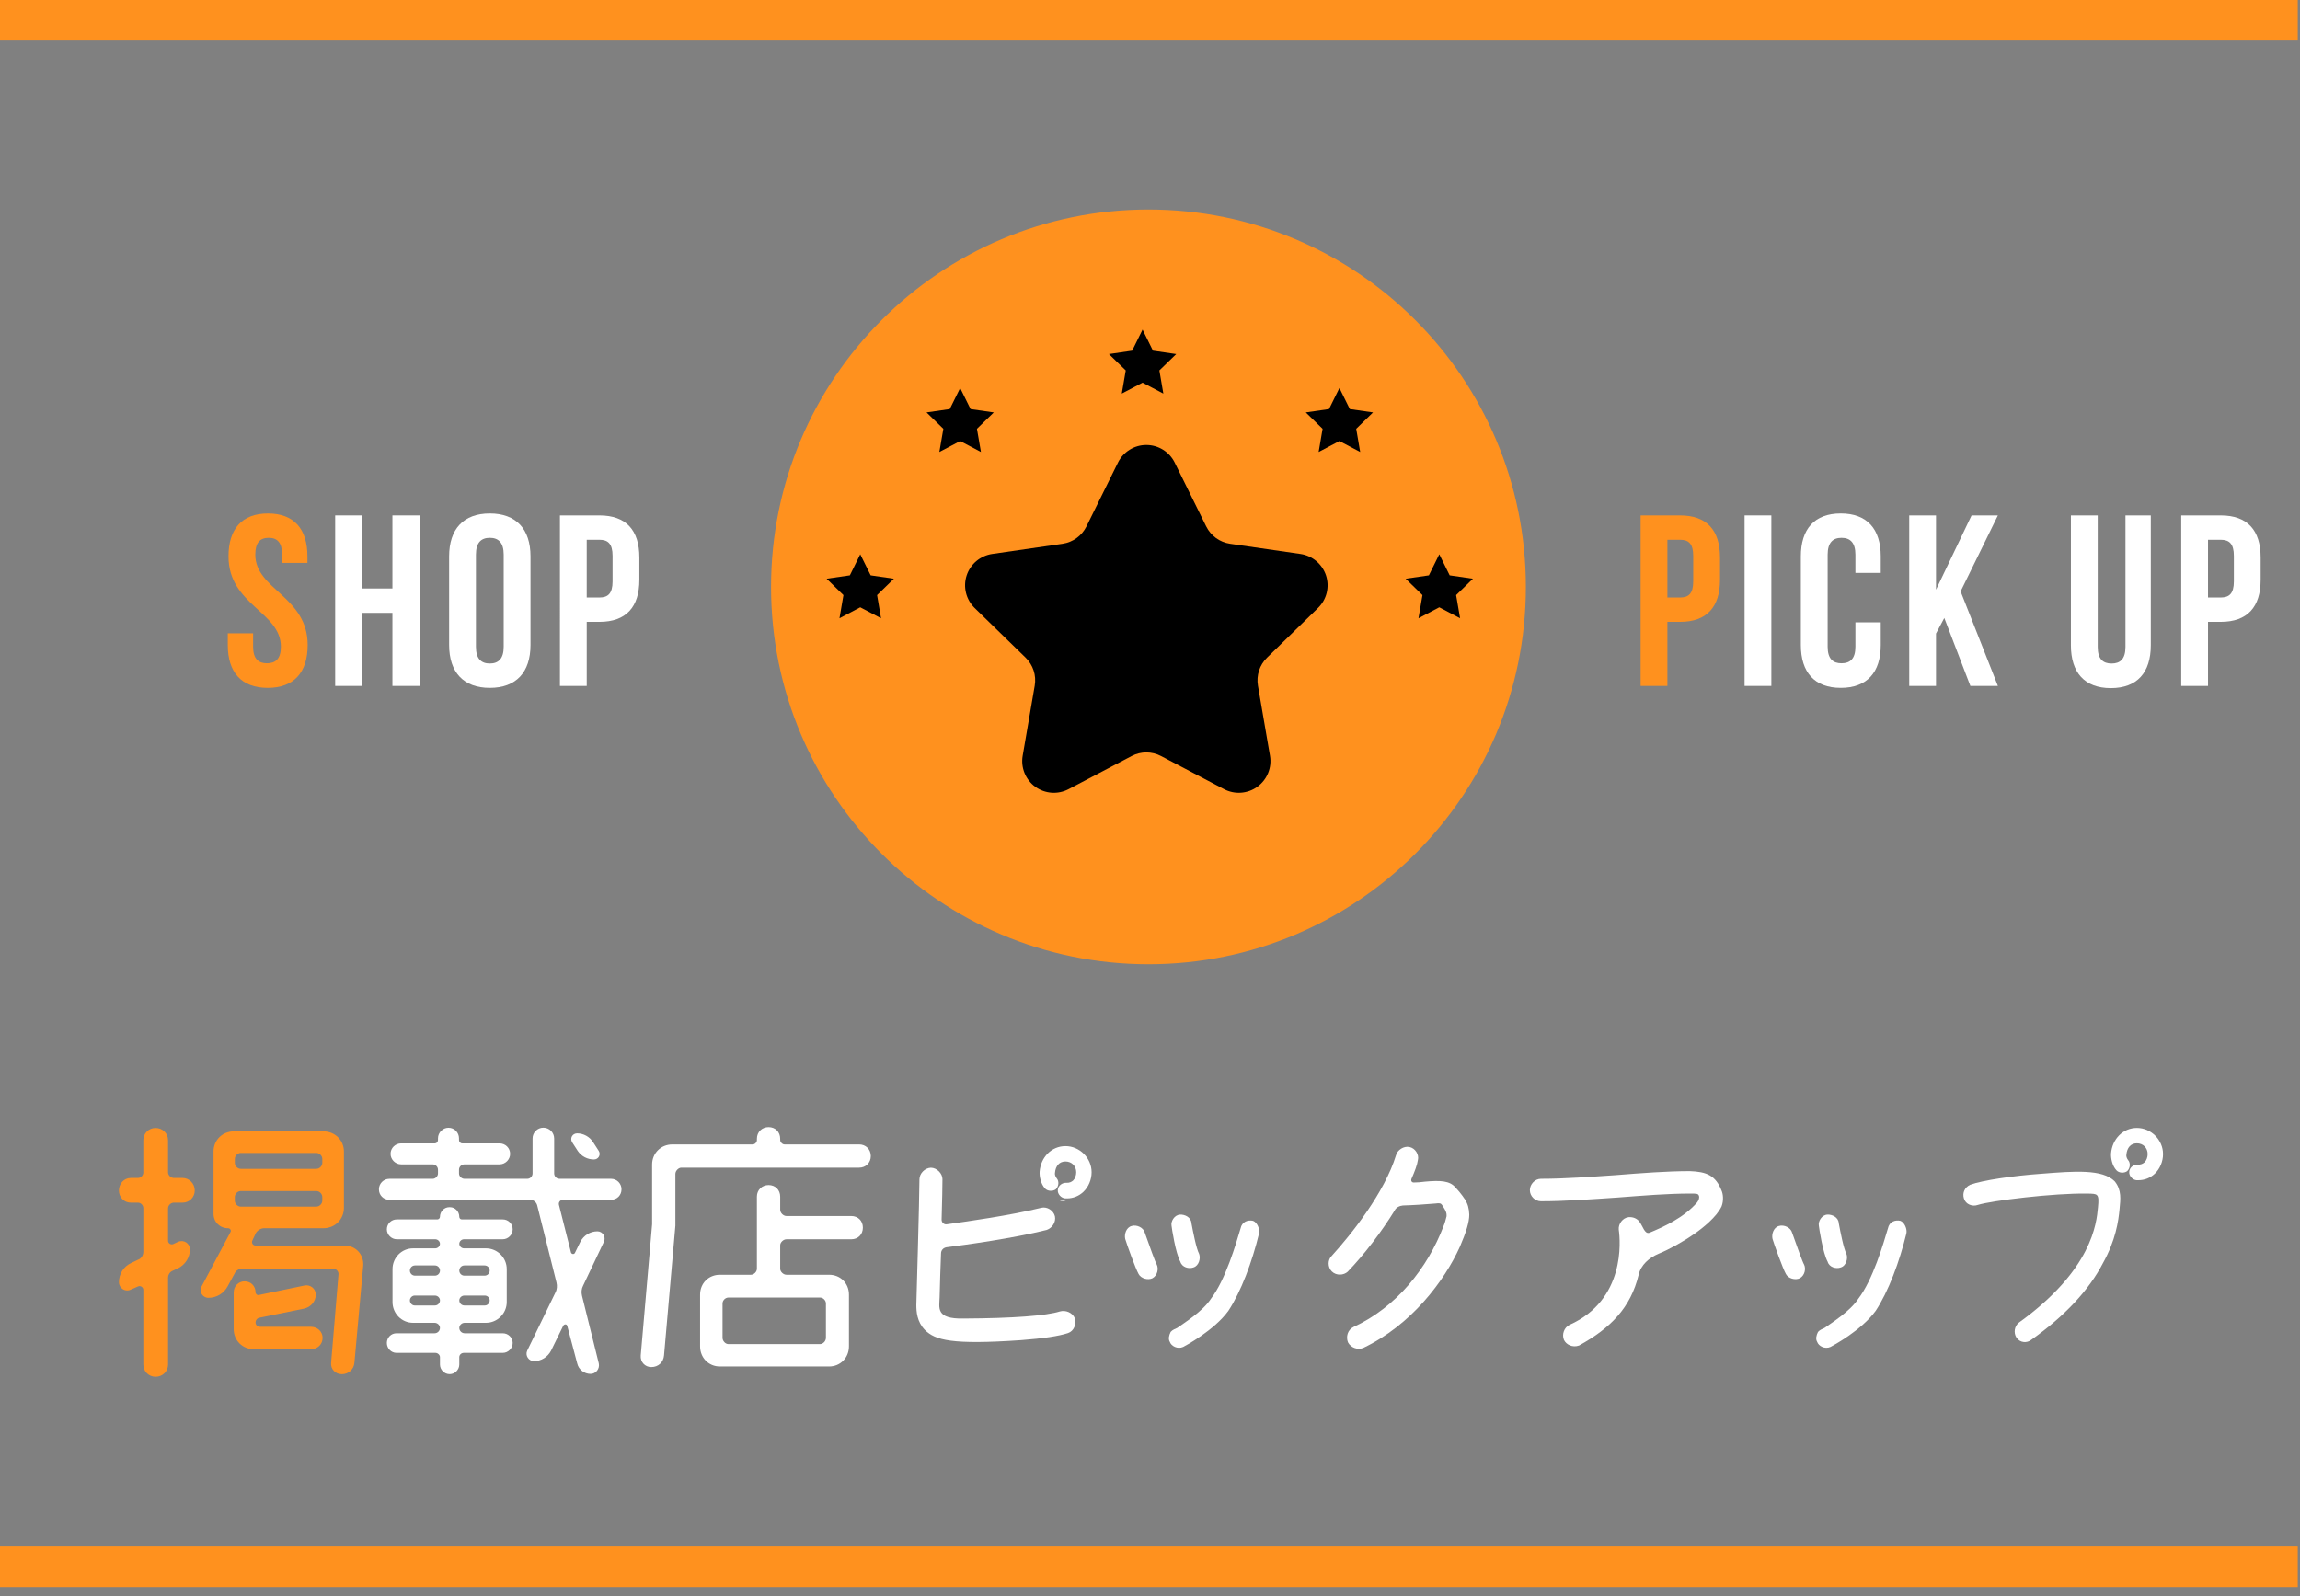 <?xml version="1.0" encoding="utf-8"?>
<!-- Generator: Adobe Illustrator 14.0.0, SVG Export Plug-In . SVG Version: 6.00 Build 43363)  -->
<!DOCTYPE svg PUBLIC "-//W3C//DTD SVG 1.1//EN" "http://www.w3.org/Graphics/SVG/1.1/DTD/svg11.dtd">
<svg version="1.1" id="レイヤー_1" xmlns="http://www.w3.org/2000/svg" xmlns:xlink="http://www.w3.org/1999/xlink" x="0px"
	 y="0px" width="170px" height="118px" viewBox="0 0 170 118" enable-background="new 0 0 170 118" xml:space="preserve">
<rect x="0" y="0" width="170" height="118" fill="#808080" stroke="none"/>
<g>
	<g>
		<path fill="#FF911E" d="M12.862,88.902c-0.23,0-0.44,0.188-0.44,0.42v2.395c0,0.209,0.21,0.314,0.378,0.252l0.357-0.168
			c0.42-0.189,0.881,0.105,0.881,0.566c0,0.588-0.356,1.135-0.881,1.387L12.8,93.922c-0.252,0.084-0.378,0.314-0.378,0.545v6.404
			c0,0.504-0.399,0.902-0.924,0.902c-0.504,0-0.903-0.398-0.903-0.902V95.35c0-0.211-0.23-0.336-0.398-0.252l-0.525,0.23
			c-0.42,0.209-0.881-0.105-0.881-0.547c0-0.629,0.356-1.154,0.881-1.406l0.525-0.252c0.252-0.084,0.398-0.336,0.398-0.588v-3.232
			c0-0.211-0.188-0.4-0.398-0.4H9.671c-0.504,0-0.881-0.397-0.881-0.901s0.377-0.924,0.881-0.924h0.525
			c0.21,0,0.398-0.188,0.398-0.397v-2.396c0-0.505,0.399-0.902,0.903-0.902c0.524,0,0.924,0.397,0.924,0.902v2.373
			c0,0.229,0.21,0.42,0.44,0.42h0.631c0.504,0,0.902,0.42,0.902,0.924s-0.398,0.901-0.902,0.901H12.862L12.862,88.902z
			 M18.657,91.695c-0.084,0.168,0.021,0.379,0.231,0.379h6.571c0.84,0,1.449,0.672,1.387,1.49l-0.651,7.18
			c-0.042,0.484-0.44,0.84-0.924,0.84s-0.84-0.377-0.798-0.84l0.546-6.551c0.021-0.209-0.188-0.42-0.399-0.42h-6.676
			c-0.252,0-0.504,0.127-0.609,0.379l-0.504,0.924c-0.273,0.525-0.818,0.861-1.428,0.861c-0.42,0-0.714-0.441-0.504-0.84
			l2.142-4.031c0.063-0.105-0.021-0.273-0.188-0.273c-0.609,0-1.071-0.463-1.071-1.07v-4.6c0-0.84,0.651-1.49,1.512-1.49h6.614
			c0.84,0,1.512,0.65,1.512,1.49v4.158c0,0.861-0.672,1.512-1.512,1.512h-4.389c-0.23,0-0.482,0.146-0.609,0.357L18.657,91.695z
			 M18.889,97.764c0,0.168,0.147,0.314,0.294,0.314h3.801c0.482,0,0.86,0.357,0.86,0.818c0,0.483-0.378,0.84-0.86,0.84h-4.221
			c-0.84,0-1.49-0.65-1.49-1.49v-2.709c0-0.461,0.356-0.818,0.797-0.818h0.021c0.462,0,0.798,0.357,0.798,0.818
			c0,0.105,0.126,0.232,0.252,0.189l3.339-0.693c0.44-0.104,0.86,0.211,0.86,0.672c0,0.504-0.378,0.924-0.86,1.029l-3.297,0.672
			C19.015,97.428,18.889,97.596,18.889,97.764z M17.797,85.229c-0.231,0-0.44,0.211-0.44,0.441v0.293
			c0,0.232,0.209,0.441,0.44,0.441h5.585c0.23,0,0.441-0.209,0.441-0.441V85.67c0-0.23-0.211-0.441-0.441-0.441H17.797z
			 M17.356,88.756c0,0.23,0.209,0.441,0.44,0.441h5.585c0.23,0,0.441-0.211,0.441-0.441v-0.273c0-0.229-0.211-0.438-0.441-0.438
			h-5.585c-0.231,0-0.44,0.209-0.44,0.438V88.756z"/>
		<path fill="#FFFFFF" d="M45.938,87.916c0,0.441-0.336,0.777-0.776,0.777h-3.549c-0.21,0-0.357,0.188-0.294,0.397l0.882,3.486
			c0.042,0.146,0.23,0.168,0.294,0.041l0.399-0.818c0.252-0.481,0.734-0.776,1.26-0.776c0.398,0,0.65,0.42,0.482,0.776l-1.533,3.232
			c-0.125,0.231-0.146,0.504-0.084,0.756l1.239,4.998c0.084,0.397-0.21,0.776-0.608,0.776c-0.463,0-0.883-0.315-0.987-0.776
			l-0.735-2.771c-0.041-0.146-0.209-0.146-0.293-0.021l-0.903,1.848c-0.252,0.482-0.735,0.777-1.26,0.777
			c-0.399,0-0.672-0.42-0.504-0.777l2.079-4.283c0.125-0.229,0.146-0.504,0.084-0.756l-1.428-5.711
			c-0.063-0.23-0.273-0.398-0.504-0.398H28.784c-0.441,0-0.777-0.336-0.777-0.776c0-0.42,0.336-0.776,0.777-0.776h3.191
			c0.209,0,0.398-0.188,0.398-0.398v-0.273c0-0.23-0.189-0.398-0.398-0.398h-2.331c-0.42,0-0.776-0.356-0.776-0.776
			c0-0.438,0.356-0.774,0.776-0.774h2.499c0.125,0,0.23-0.105,0.23-0.252v-0.127c0-0.42,0.357-0.777,0.777-0.777
			c0.44,0,0.776,0.357,0.776,0.777v0.127c0,0.146,0.104,0.252,0.252,0.252h2.751c0.42,0,0.776,0.336,0.776,0.774
			c0,0.42-0.356,0.776-0.776,0.776h-2.583c-0.231,0-0.42,0.168-0.42,0.398v0.273c0,0.211,0.188,0.398,0.42,0.398h4.619
			c0.231,0,0.399-0.188,0.399-0.398V84.16c0-0.441,0.356-0.799,0.797-0.799s0.799,0.356,0.799,0.799v2.582
			c0,0.211,0.168,0.398,0.398,0.398h3.801C45.602,87.139,45.938,87.496,45.938,87.916z M33.256,89.238
			c0.378,0,0.692,0.316,0.692,0.715c0,0.105,0.084,0.189,0.189,0.189h3.023c0.398,0,0.734,0.313,0.734,0.733
			c0,0.397-0.336,0.733-0.734,0.733h-2.855c-0.189,0-0.357,0.146-0.357,0.336c0,0.191,0.168,0.337,0.357,0.337h1.617
			c0.84,0,1.532,0.692,1.532,1.532v2.437c0,0.84-0.692,1.533-1.532,1.533h-1.575c-0.21,0-0.399,0.168-0.399,0.377
			c0,0.229,0.189,0.397,0.399,0.397h2.813c0.398,0,0.734,0.316,0.734,0.715c0,0.399-0.336,0.734-0.734,0.734h-2.877
			c-0.188,0-0.336,0.146-0.336,0.314v0.547c0,0.377-0.314,0.713-0.713,0.713s-0.715-0.336-0.715-0.713v-0.547
			c0-0.168-0.168-0.314-0.336-0.314h-2.876c-0.399,0-0.714-0.336-0.714-0.734c0-0.397,0.314-0.715,0.714-0.715h2.813
			c0.21,0,0.398-0.168,0.398-0.397c0-0.209-0.188-0.377-0.398-0.377h-1.596c-0.84,0-1.512-0.693-1.512-1.533v-2.437
			c0-0.84,0.672-1.532,1.512-1.532h1.638c0.188,0,0.356-0.146,0.356-0.337c0-0.189-0.168-0.336-0.356-0.336h-2.835
			c-0.398,0-0.734-0.336-0.734-0.733c0-0.42,0.336-0.733,0.734-0.733h3.003c0.084,0,0.188-0.084,0.188-0.189
			c0-0.398,0.315-0.715,0.693-0.715H33.256z M32.521,93.922c0-0.211-0.168-0.379-0.377-0.379h-1.471
			c-0.209,0-0.377,0.168-0.377,0.379c0,0.209,0.168,0.377,0.377,0.377h1.471C32.353,94.299,32.521,94.131,32.521,93.922z
			 M30.296,96.125c0,0.211,0.168,0.379,0.356,0.379h1.491c0.209,0,0.377-0.168,0.377-0.379c0-0.188-0.168-0.355-0.377-0.355h-1.491
			C30.464,95.77,30.296,95.938,30.296,96.125z M36.195,93.922c0-0.211-0.168-0.379-0.378-0.379h-1.49
			c-0.211,0-0.379,0.168-0.379,0.379c0,0.209,0.168,0.377,0.379,0.377h1.49C36.027,94.299,36.195,94.131,36.195,93.922z
			 M33.948,96.125c0,0.211,0.168,0.379,0.379,0.379h1.512c0.188,0,0.356-0.168,0.356-0.379c0-0.188-0.168-0.355-0.356-0.355h-1.512
			C34.116,95.77,33.948,95.938,33.948,96.125z M44.258,85.082c0.168,0.273-0.021,0.629-0.356,0.629c-0.483,0-0.924-0.23-1.197-0.629
			l-0.42-0.65c-0.168-0.295,0.021-0.652,0.378-0.652c0.462,0,0.924,0.252,1.176,0.652L44.258,85.082z"/>
		<path fill="#FFFFFF" d="M57.667,84.283c0,0.148,0.168,0.316,0.315,0.316h5.522c0.482,0,0.86,0.354,0.86,0.858
			s-0.378,0.86-0.86,0.86H50.36c-0.209,0-0.44,0.23-0.44,0.464v3.819l-0.84,9.596c-0.042,0.505-0.42,0.861-0.944,0.861
			c-0.463,0-0.819-0.379-0.777-0.861l0.84-9.7V86.09c0-0.84,0.65-1.49,1.49-1.49h5.942c0.168,0,0.315-0.168,0.315-0.315V84.18
			c0-0.504,0.377-0.861,0.86-0.861c0.504,0,0.86,0.357,0.86,0.861L57.667,84.283L57.667,84.283z M56.807,87.602
			c0.504,0,0.86,0.357,0.86,0.861v0.965c0,0.23,0.231,0.463,0.463,0.463h4.787c0.504,0,0.86,0.355,0.86,0.859
			s-0.356,0.861-0.86,0.861H58.13c-0.231,0-0.463,0.229-0.463,0.441v1.741c0,0.211,0.231,0.44,0.463,0.44h3.148
			c0.84,0,1.471,0.629,1.471,1.47v3.821c0,0.841-0.631,1.49-1.471,1.49h-8.063c-0.84,0-1.469-0.649-1.469-1.49v-3.821
			c0-0.841,0.629-1.47,1.469-1.47h2.289c0.23,0,0.441-0.229,0.441-0.44v-5.332C55.946,87.959,56.323,87.602,56.807,87.602z
			 M60.606,99.359c0.231,0,0.441-0.23,0.441-0.463v-2.539c0-0.232-0.21-0.441-0.441-0.441h-6.76c-0.231,0-0.441,0.209-0.441,0.441
			v2.539c0,0.231,0.21,0.463,0.441,0.463H60.606z"/>
		<path fill="#FFFFFF" d="M71.215,97.469c3.695-0.02,6.11-0.209,7.118-0.523c0.42-0.127,0.944,0.084,1.112,0.505
			c0.126,0.438-0.063,0.942-0.504,1.092c-0.692,0.229-1.827,0.397-3.464,0.522c-5.145,0.357-6.362,0-7.118-0.756
			c-0.588-0.606-0.63-1.363-0.63-1.848c0,0,0.23-7.979,0.23-9.279c0-0.44,0.399-0.84,0.84-0.861c0.441,0,0.861,0.421,0.861,0.841
			c0,0.463-0.021,1.639-0.063,3.002c0,0.211,0.188,0.379,0.398,0.336c1.512-0.209,4.661-0.649,6.971-1.217
			c0.42-0.104,0.902,0.188,1.008,0.629c0.084,0.42-0.189,0.86-0.609,1.008c-2.54,0.631-5.941,1.093-7.411,1.281
			c-0.231,0.043-0.399,0.211-0.399,0.463c-0.041,1.069-0.084,2.203-0.104,3.231C69.431,96.672,69.136,97.512,71.215,97.469z
			 M78.857,88.588c-0.042,0-0.084,0-0.126,0c-0.294-0.021-0.566-0.314-0.546-0.609c0.021-0.336,0.315-0.545,0.608-0.545
			c0.252,0.021,0.399-0.063,0.525-0.168c0.146-0.146,0.23-0.379,0.23-0.608c0-0.462-0.336-0.798-0.797-0.798
			c-0.441,0-0.735,0.314-0.777,0.859c-0.021,0.105,0.042,0.273,0.126,0.379c0.188,0.209,0.168,0.588-0.063,0.818
			c-0.23,0.168-0.608,0.146-0.797-0.063c-0.315-0.336-0.42-0.902-0.399-1.238c0.084-1.072,0.882-1.891,1.911-1.891
			c1.049,0,1.932,0.883,1.932,1.932c0,0.547-0.231,1.092-0.609,1.449C79.739,88.42,79.319,88.588,78.857,88.588z M78.585,88.799
			c-0.043,0-0.084,0-0.127,0C77.997,88.734,79.214,88.756,78.585,88.799z"/>
		<path fill="#FFFFFF" d="M84.155,94.174c-0.23-0.4-0.882-2.227-0.986-2.584c-0.084-0.336,0.063-0.859,0.482-0.965
			c0.357-0.105,0.861,0.105,0.966,0.504c0.356,1.008,0.776,2.184,0.882,2.352c0.146,0.293,0.063,0.797-0.314,1.008
			C84.849,94.656,84.323,94.51,84.155,94.174z M90.79,96.902c-1.05,1.449-3.213,2.604-3.338,2.666
			c-0.42,0.188-0.884-0.063-0.987-0.377c-0.126-0.211-0.063-0.482,0.063-0.734c0.146-0.168,0.356-0.232,0.482-0.295
			c0.463-0.336,1.891-1.217,2.498-2.162c1.071-1.387,1.848-4.053,2.184-5.186c0.105-0.525,0.567-0.652,0.925-0.568
			c0.295,0.105,0.524,0.609,0.44,0.945C92.555,93.27,91.734,95.475,90.79,96.902z M87.241,93.27c-0.356-0.649-0.63-2.477-0.65-2.666
			c-0.063-0.313,0.21-0.797,0.63-0.817c0.336-0.021,0.819,0.188,0.84,0.629c0.127,0.672,0.356,1.869,0.567,2.269
			c0.125,0.315,0,0.883-0.42,1.008C87.872,93.816,87.368,93.689,87.241,93.27z"/>
		<path fill="#FFFFFF" d="M106.92,89.91c0-0.041,0-0.063,0-0.104c0-0.252-0.188-0.504-0.336-0.736
			c-0.084-0.125-0.188-0.146-0.482-0.104c-0.734,0.063-1.658,0.125-2.414,0.146c-0.23,0.021-0.504,0.146-0.609,0.377
			c-0.944,1.533-2.225,3.234-3.465,4.517c-0.293,0.271-0.84,0.313-1.176-0.021c-0.314-0.314-0.314-0.861,0-1.154
			c1.471-1.617,3.905-4.684,4.746-7.434c0.104-0.398,0.588-0.693,0.985-0.609c0.44,0.084,0.735,0.568,0.631,0.967
			c-0.043,0.336-0.231,0.84-0.463,1.365c-0.084,0.168,0.021,0.314,0.188,0.293c0.23,0,0.504-0.021,0.799-0.063
			c1.154-0.105,1.826-0.063,2.246,0.42c0.421,0.44,0.714,0.901,0.714,0.901c0.211,0.336,0.295,0.649,0.315,1.113
			c0,0.565-0.231,1.301-0.692,2.373c-1.136,2.521-3.591,5.795-7.16,7.493c-0.42,0.148-0.901-0.02-1.113-0.42
			c-0.168-0.42-0.021-0.924,0.399-1.133c3.191-1.471,5.479-4.367,6.654-7.434C106.794,90.414,106.855,90.162,106.92,89.91z"/>
		<path fill="#FFFFFF" d="M127.249,88.021c0.104,0.229,0.168,0.713,0,1.153c-0.356,0.777-1.406,1.617-2.017,2.037
			c-0.84,0.588-1.867,1.154-2.645,1.47c-0.693,0.295-1.303,0.819-1.471,1.555c-0.588,2.436-2.078,3.947-4.408,5.229
			c-0.482,0.168-0.945-0.064-1.113-0.42c-0.168-0.42,0.021-0.924,0.42-1.113c4.115-1.848,3.758-6.174,3.633-7.033
			c-0.043-0.42,0.293-0.883,0.734-0.924c0.314-0.021,0.588,0.084,0.777,0.314c0.271,0.336,0.398,0.965,0.756,0.84
			c1.008-0.42,2.52-1.092,3.527-2.246c0.125-0.168,0.188-0.357,0.125-0.504c-0.063-0.148-0.168-0.148-0.65-0.148
			c-1.658,0-3.443,0.148-5.375,0.295c-1.869,0.125-3.863,0.273-5.648,0.273c-0.439,0-0.817-0.379-0.817-0.82
			c0-0.438,0.378-0.84,0.817-0.84c1.765,0,3.695-0.146,5.543-0.271c1.849-0.147,3.779-0.296,5.459-0.296
			C126.137,86.615,126.809,86.887,127.249,88.021z"/>
		<path fill="#FFFFFF" d="M132,94.174c-0.23-0.4-0.882-2.227-0.986-2.584c-0.084-0.336,0.063-0.859,0.482-0.965
			c0.355-0.105,0.859,0.105,0.966,0.504c0.356,1.008,0.776,2.184,0.882,2.352c0.147,0.293,0.063,0.797-0.314,1.008
			C132.691,94.656,132.168,94.51,132,94.174z M138.635,96.902c-1.05,1.449-3.212,2.604-3.339,2.666
			c-0.42,0.188-0.881-0.063-0.985-0.377c-0.127-0.211-0.063-0.482,0.063-0.734c0.146-0.168,0.357-0.232,0.482-0.295
			c0.463-0.336,1.891-1.217,2.5-2.162c1.069-1.387,1.848-4.053,2.184-5.186c0.104-0.525,0.566-0.652,0.924-0.568
			c0.293,0.105,0.523,0.609,0.439,0.945C140.398,93.27,139.579,95.475,138.635,96.902z M135.087,93.27
			c-0.356-0.649-0.631-2.477-0.651-2.666c-0.063-0.313,0.211-0.797,0.631-0.817c0.336-0.021,0.817,0.188,0.84,0.629
			c0.126,0.672,0.357,1.869,0.566,2.269c0.127,0.315,0,0.883-0.421,1.008C135.716,93.816,135.212,93.689,135.087,93.27z"/>
		<path fill="#FFFFFF" d="M149.042,98.877c-0.231-0.357-0.147-0.861,0.188-1.113c5.416-3.906,5.73-7.35,5.836-8.504
			c0.105-1.049-0.021-1.008-0.776-1.029c-2.478-0.041-7.117,0.525-8.104,0.84c-0.398,0.148-0.902-0.041-1.028-0.481
			c-0.126-0.42,0.063-0.817,0.462-1.008c0.902-0.336,3.232-0.672,5.291-0.817c2.395-0.189,4.492-0.357,5.396,0.565
			c0.524,0.649,0.42,1.344,0.356,2.037c-0.084,0.924-0.294,2.329-1.218,3.987c-1.051,2.037-2.855,3.947-5.313,5.691
			C149.818,99.297,149.314,99.275,149.042,98.877z M158.049,87.244c-0.042,0-0.084,0-0.126,0c-0.294-0.021-0.565-0.314-0.546-0.609
			c0.021-0.336,0.314-0.545,0.607-0.545c0.252,0.021,0.399-0.063,0.525-0.168c0.146-0.146,0.23-0.379,0.23-0.609
			c0-0.461-0.336-0.797-0.797-0.797c-0.441,0-0.735,0.314-0.777,0.859c-0.021,0.105,0.042,0.273,0.126,0.379
			c0.188,0.209,0.168,0.588-0.063,0.818c-0.229,0.168-0.607,0.146-0.797-0.063c-0.314-0.336-0.42-0.901-0.398-1.237
			c0.084-1.072,0.882-1.892,1.91-1.892c1.05,0,1.933,0.884,1.933,1.933c0,0.547-0.231,1.092-0.608,1.449
			C158.932,87.076,158.512,87.244,158.049,87.244z"/>
	</g>
</g>
<polygon fill="#FF911E" points="169.835,117.316 0,117.316 0,114.316 169.835,114.316 "/>
<polygon fill="#FF911E" points="169.835,3 0,3 0,0 169.835,0 "/>
<path fill="#FF911E" d="M127.131,41.215v1.639c0,2.017-0.972,3.115-2.951,3.115h-0.938v4.735h-1.98V38.101h2.918
	C126.159,38.101,127.131,39.2,127.131,41.215z M123.242,39.901v4.268h0.938c0.629,0,0.971-0.288,0.971-1.188V41.09
	c0-0.9-0.342-1.189-0.971-1.189H123.242z"/>
<path fill="#FFFFFF" d="M128.947,38.101h1.979v12.604h-1.979V38.101z"/>
<path fill="#FFFFFF" d="M139.012,46.005v1.675c0,2.016-1.009,3.168-2.953,3.168c-1.945,0-2.953-1.152-2.953-3.168v-6.555
	c0-2.017,1.008-3.169,2.953-3.169c1.944,0,2.953,1.152,2.953,3.169v1.225h-1.873V41c0-0.899-0.396-1.242-1.025-1.242
	c-0.631,0-1.027,0.342-1.027,1.242v6.806c0,0.9,0.396,1.225,1.025,1.225c0.631,0,1.027-0.324,1.027-1.225v-1.8L139.012,46.005
	L139.012,46.005z"/>
<path fill="#FFFFFF" d="M143.709,45.681l-0.613,1.152v3.871h-1.979V38.101h1.979v5.491l2.629-5.491h1.945l-2.755,5.617l2.755,6.986
	h-2.035L143.709,45.681z"/>
<path fill="#FFFFFF" d="M155.048,38.101v9.723c0,0.9,0.396,1.225,1.026,1.225c0.63,0,1.025-0.324,1.025-1.225v-9.723h1.873v9.597
	c0,2.017-1.009,3.169-2.953,3.169c-1.943,0-2.953-1.152-2.953-3.169v-9.597H155.048z"/>
<path fill="#FFFFFF" d="M167.091,41.215v1.639c0,2.017-0.972,3.115-2.952,3.115h-0.938v4.735h-1.98V38.101h2.918
	C166.119,38.101,167.091,39.2,167.091,41.215z M163.201,39.901v4.268h0.938c0.629,0,0.973-0.288,0.973-1.188V41.09
	c0-0.9-0.344-1.189-0.973-1.189H163.201z"/>
<path fill="#FF911E" d="M19.807,37.957c1.926,0,2.916,1.152,2.916,3.169v0.486h-1.872V41c0-0.899-0.36-1.242-0.99-1.242
	c-0.63,0-0.991,0.342-0.991,1.242c0,2.593,3.871,3.079,3.871,6.681c0,2.016-1.009,3.168-2.952,3.168
	c-1.945,0-2.953-1.152-2.953-3.168v-0.865h1.872v0.99c0,0.9,0.396,1.225,1.026,1.225c0.63,0,1.026-0.324,1.026-1.225
	c0-2.592-3.871-3.078-3.871-6.68C16.89,39.109,17.88,37.957,19.807,37.957z"/>
<path fill="#FFFFFF" d="M26.754,50.705h-1.98V38.101h1.98v5.401h2.251v-5.401h2.017v12.604h-2.017v-5.401h-2.251V50.705z"/>
<path fill="#FFFFFF" d="M33.197,41.125c0-2.017,1.063-3.169,3.006-3.169c1.945,0,3.008,1.152,3.008,3.169v6.555
	c0,2.016-1.063,3.168-3.008,3.168c-1.943,0-3.006-1.152-3.006-3.168V41.125z M35.178,47.805c0,0.9,0.396,1.243,1.025,1.243
	c0.631,0,1.027-0.343,1.027-1.243V41c0-0.899-0.396-1.242-1.027-1.242c-0.629,0-1.025,0.343-1.025,1.242V47.805z"/>
<path fill="#FFFFFF" d="M47.257,41.215v1.639c0,2.017-0.972,3.115-2.952,3.115h-0.938v4.735h-1.98V38.101h2.918
	C46.285,38.101,47.257,39.2,47.257,41.215z M43.367,39.901v4.268h0.938c0.629,0,0.972-0.288,0.972-1.188V41.09
	c0-0.9-0.343-1.189-0.972-1.189H43.367z"/>
<path fill="#FF911E" d="M112.781,43.385c0,15.406-12.487,27.894-27.895,27.894c-15.402,0-27.895-12.488-27.895-27.894
	c0-15.406,12.492-27.896,27.895-27.896C100.294,15.49,112.781,27.979,112.781,43.385z"/>
<polygon points="63.584,40.974 64.354,42.531 66.071,42.78 64.828,43.991 65.12,45.702 63.584,44.893 62.049,45.702 62.342,43.991 
	61.098,42.78 62.816,42.531 "/>
<polygon points="70.969,28.682 71.736,30.239 73.453,30.487 72.209,31.698 72.504,33.411 70.969,32.602 69.431,33.411 
	69.726,31.698 68.482,30.487 70.199,30.239 "/>
<polygon points="106.382,40.974 105.613,42.531 103.896,42.78 105.139,43.991 104.844,45.702 106.382,44.893 107.92,45.702 
	107.626,43.991 108.869,42.78 107.15,42.531 "/>
<polygon points="99,28.682 98.232,30.239 96.514,30.487 97.756,31.698 97.465,33.411 99,32.602 100.535,33.411 100.242,31.698 
	101.484,30.487 99.768,30.239 "/>
<polygon points="84.45,24.364 85.218,25.921 86.938,26.172 85.693,27.383 85.986,29.094 84.45,28.286 82.914,29.094 83.207,27.383 
	81.963,26.172 83.682,25.921 "/>
<path d="M82.63,34.198c0.396-0.799,1.208-1.305,2.097-1.305c0.893,0,1.707,0.506,2.1,1.305l2.327,4.717
	c0.343,0.69,1,1.17,1.762,1.281l5.206,0.754c0.882,0.13,1.612,0.747,1.89,1.594c0.274,0.848,0.047,1.775-0.593,2.398l-3.767,3.672
	c-0.551,0.536-0.803,1.312-0.674,2.07l0.891,5.185c0.15,0.878-0.211,1.762-0.932,2.288c-0.722,0.523-1.676,0.592-2.465,0.176
	l-4.656-2.445c-0.68-0.359-1.493-0.359-2.175,0l-4.656,2.445c-0.79,0.416-1.743,0.348-2.467-0.176
	c-0.72-0.525-1.078-1.41-0.93-2.288l0.891-5.185c0.131-0.759-0.121-1.534-0.674-2.07l-3.768-3.672
	c-0.635-0.623-0.865-1.551-0.591-2.398c0.276-0.848,1.01-1.464,1.889-1.594l5.206-0.754c0.762-0.111,1.42-0.591,1.762-1.281
	L82.63,34.198z"/>
</svg>
